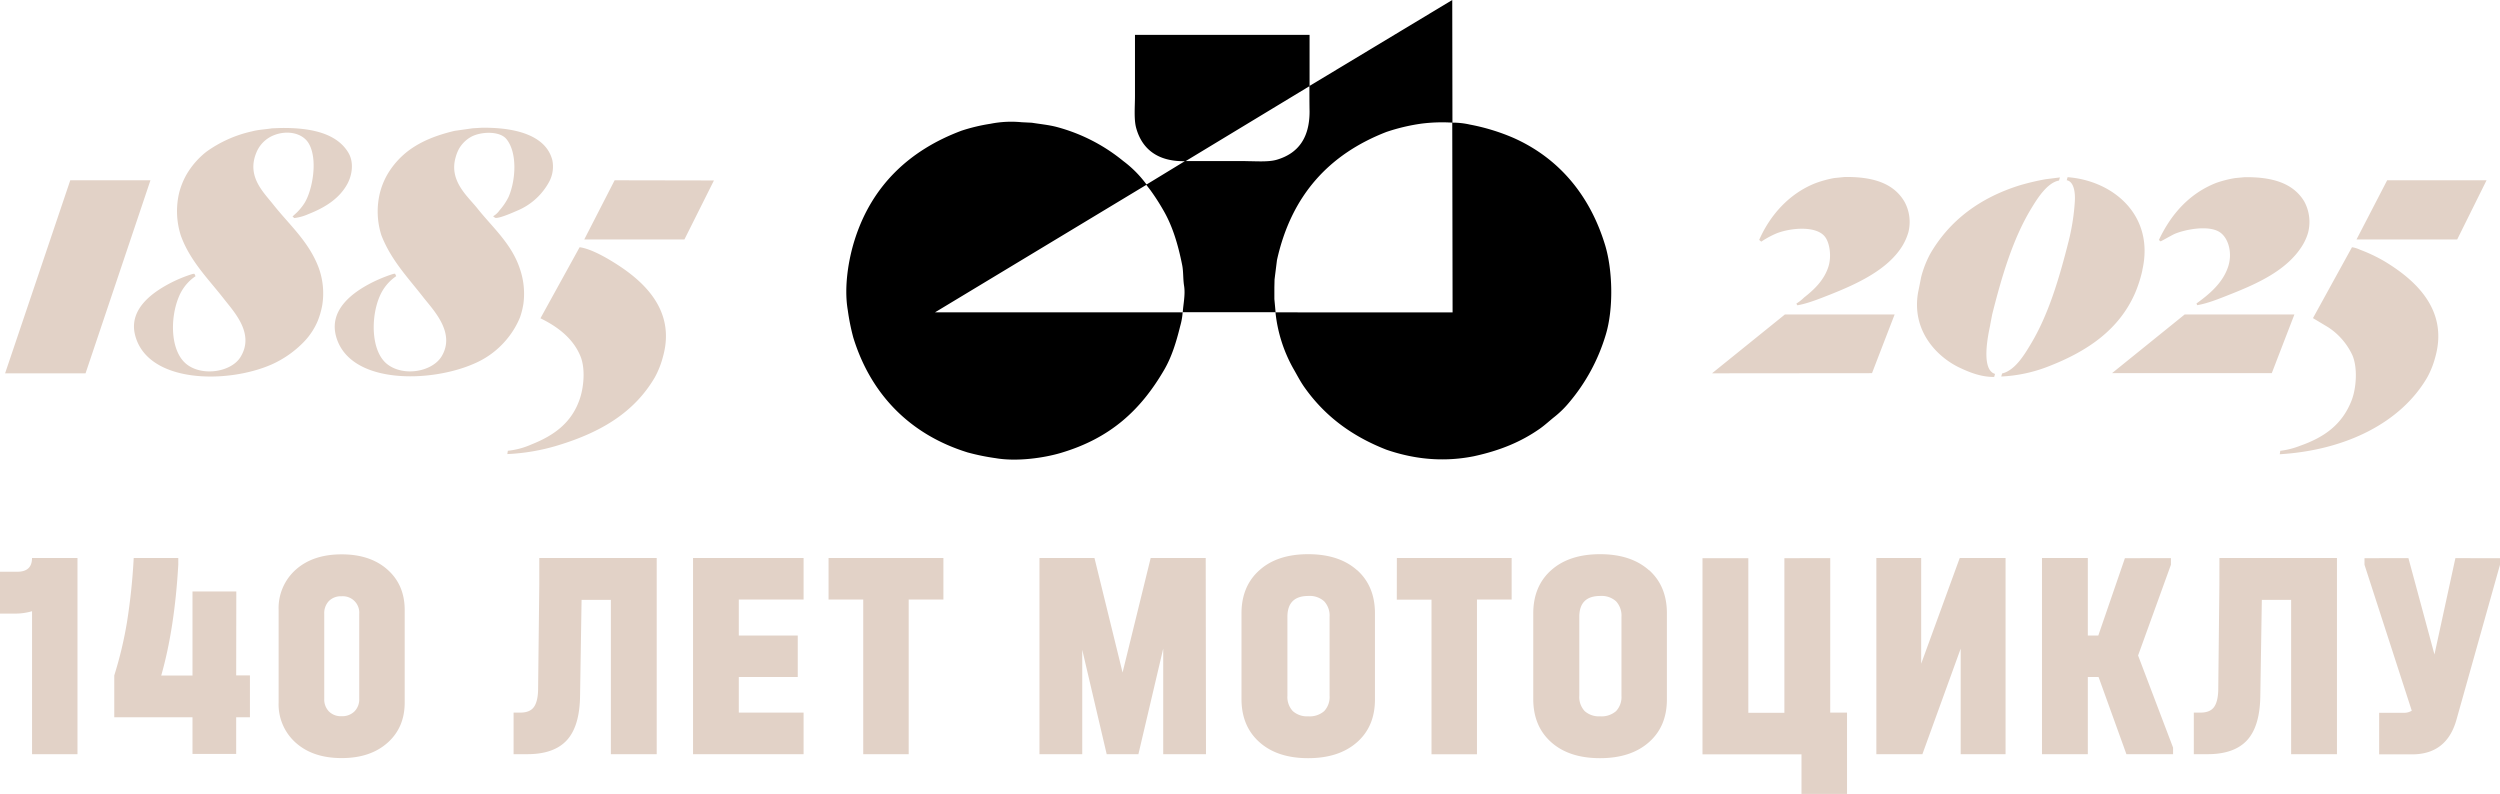 <?xml version="1.0" encoding="UTF-8"?> <svg xmlns="http://www.w3.org/2000/svg" viewBox="0 0 818.21 259.85"><defs><style>.cls-1{isolation:isolate;}.cls-2,.cls-3{fill-rule:evenodd;}.cls-3{fill:#e2d2c7;}</style></defs><title>Ресурс 1140</title><g id="Слой_2" data-name="Слой 2"><g id="Заливка_цветом_2" data-name="Заливка цветом 2" class="cls-1"><g id="Заливка_цветом_2-2" data-name="Заливка цветом 2"><path class="cls-2" d="M525.33,80.23c-5-16.46-15.29-28.62-30.15-35.17a67.67,67.67,0,0,0-14.12-4.29,25.07,25.07,0,0,0-5.7-.63L475.3,0,428.6,28.12V11.41H371.46v20c0,3.44-.39,7.67.4,10.5,1.88,6.82,7,11,15.92,10.84l-12.42,7.57-.17,0a36.45,36.45,0,0,0-7.57-7.62,57.87,57.87,0,0,0-21.91-11.18c-2.53-.65-5.19-.9-8-1.35l-3.39-.17a34.72,34.72,0,0,0-10.16.51,58.86,58.86,0,0,0-9.43,2.25c-17.1,6.39-29.48,18.06-35.06,35.91-1.85,5.89-3.54,15-2.21,22.81a72.26,72.26,0,0,0,1.81,9c5.77,18.74,18.72,31.81,37.44,37.6a73.4,73.4,0,0,0,9.14,1.87c7,1.21,15.82-.08,21.29-1.7,16.2-4.79,26.16-13.95,33.88-27.21,2.45-4.21,3.93-9,5.25-14.34a21.43,21.43,0,0,0,.79-4.52h30.38a47.56,47.56,0,0,0,5.82,18.41c1.22,2.1,2.25,4.16,3.61,6.09,6.59,9.35,15.37,16,26.88,20.5a59.17,59.17,0,0,0,9.48,2.43,52.75,52.75,0,0,0,19.14-.29c8.62-1.87,15.47-4.73,21.57-9,1.68-1.18,3.17-2.58,4.75-3.84a32,32,0,0,0,4.85-4.74,61.54,61.54,0,0,0,12-22.19C528.1,101.15,527.84,88.49,525.33,80.23Zm-138.23,22H306v0l69.17-41.73,1.35,1.75a71.11,71.11,0,0,1,4.12,6.38c3.06,5.21,4.88,11.18,6.27,18.13.43,2.16.25,4.47.62,6.77C388,96.51,387.24,99.61,387.1,102.25Zm20.5-49.51H388.06l40.49-24.51c0,2.77,0,5.53.05,8.3,0,8.85-3.92,13.74-10.67,15.75C415.18,53.1,411,52.74,407.6,52.74Zm9.88,49.51c-.13-1.45-.26-2.9-.4-4.35V94.07l.06-2.6c.26-2.11.53-4.22.79-6.33,4.7-21.26,17.11-34.68,35.8-41.95a63.72,63.72,0,0,1,11.35-2.71,53.84,53.84,0,0,1,10.22-.34q.06,31.05.11,62.11Z"></path></g></g><g id="Заливка_цветом_1" data-name="Заливка цветом 1" class="cls-1"><g id="Заливка_цветом_1-2" data-name="Заливка цветом 1"><path class="cls-3" d="M89.48,67c-3.26-4.13-8.79-9.24-5.6-17a10.24,10.24,0,0,1,5.65-5.7c4.48-1.82,9.38-.76,11.41,2.48,3.22,5.16,1.37,15.44-1.3,19.71a17.91,17.91,0,0,1-2.43,3L95.8,70.8h-.11l.62.57a16.28,16.28,0,0,0,4.63-1.3c5.45-2.14,10.2-5.1,12.81-10,1.52-2.88,2.12-6.94.29-10.05-3.73-6.3-12-8.27-22.19-8.13L89,42c-2.24.37-4.46.43-6.55,1a40.39,40.39,0,0,0-14.9,6.66A26.31,26.31,0,0,0,61,57.2a24.42,24.42,0,0,0-2.37,5.92,26.16,26.16,0,0,0,.56,14c3,8.31,9.08,14.26,14.06,20.66,3.42,4.39,10.22,11.49,5.42,19.14-3,4.76-12.1,6.31-17.33,2.49-5.72-4.18-5.79-15.5-2.65-22.64A14.91,14.91,0,0,1,64,90.39l-.34-.73c-.24-.2-1.56.31-2,.45a45.51,45.51,0,0,0-5.37,2.26c-5.3,2.69-14.36,8.27-12.08,17.28,4,15.8,30,16.07,44.66,9.65a34,34,0,0,0,10.62-7.45A22.18,22.18,0,0,0,104,105a26.62,26.62,0,0,0,1.47-5.14,24.45,24.45,0,0,0-1.24-12.42C101,79,94.67,73.55,89.48,67Zm81.81,32.53a25.07,25.07,0,0,0-1.07-11.35c-2.7-8.4-9.06-13.76-14-20-3.1-3.9-9.29-8.91-7.12-16.6a12.79,12.79,0,0,1,1.19-3A10.49,10.49,0,0,1,154,44.89c3.09-1.83,9.47-2.16,11.74.62,3.66,4.47,3.07,13.58.68,19a19.83,19.83,0,0,1-2.94,4.34,6.51,6.51,0,0,1-2,1.87l-.06.11.62.45c1.15.37,6.08-1.83,7.06-2.26a21.05,21.05,0,0,0,10.67-9.6,10.53,10.53,0,0,0,1-7c-2.12-8.28-12.38-10.76-23.15-10.61l-2.88.17-5.93.84c-6,1.42-11,3.4-15.19,6.55a26.72,26.72,0,0,0-6.88,7.8,23.93,23.93,0,0,0-2.43,6.09A25.68,25.68,0,0,0,124.82,77c3.15,8.12,8.68,13.83,13.61,20.16,3.35,4.3,10.78,11.71,6.1,19.48-3.05,5-12.34,6.73-17.73,2.6s-5.54-15.39-2.49-22.36a15.05,15.05,0,0,1,5.37-6.5c-.11-.24-.23-.48-.34-.73s-1.56.31-2,.45a48.61,48.61,0,0,0-5.59,2.37c-5.59,2.84-14.54,8.65-11.63,18.07,4.74,15.33,30.82,14.76,45.06,8.47a28.1,28.1,0,0,0,10.33-7.56,27.64,27.64,0,0,0,4.63-7.46A24.59,24.59,0,0,0,171.29,99.49ZM603.7,57.93l-3.39.34A36,36,0,0,0,594.05,60c-8.44,3.37-14.7,10.33-18.3,18.52l.68.57a29.71,29.71,0,0,1,5-2.71c4.48-1.78,13-2.64,15.87,1.13,1.6,2.09,2.14,6.5,1.13,9.71-1.39,4.44-4.68,7.58-8,10.16a12.92,12.92,0,0,1-2.43,1.92l-.06.11.29.51c3.4-.56,7.52-2.25,10.56-3.44,9-3.56,18.87-8.12,23.71-15.81a18.89,18.89,0,0,0,2.09-4.69,13.83,13.83,0,0,0-1.24-9.88C619.91,60.13,613.29,57.79,603.7,57.93Zm108,18.63c3.41-1.44,10.88-2.94,14.62-.68,2.88,1.74,4.38,6.6,3,11.13-1.68,5.49-6.24,9.29-10.45,12.31.08.18.15.37.23.56,3.52-.58,7.43-2.21,10.55-3.44,9.31-3.66,18.84-8,23.83-16a17.25,17.25,0,0,0,1.92-4.29A14.07,14.07,0,0,0,754.18,66c-3.47-5.87-10.16-8.16-19.65-8l-3,.28a36.36,36.36,0,0,0-6.21,1.58c-8.85,3.49-14.81,10.3-18.75,18.69l.56.45C707.23,79,711,76.86,711.72,76.56Zm-60.36,29.87c.22-1.19.45-2.37.68-3.56,3.21-12.74,6.82-24.86,12.87-34.78,1.82-3,5.13-8.34,9-9,.09-.34.19-.68.28-1H674l-4.52.57a79.47,79.47,0,0,0-8.47,2c-13.08,4.1-22.92,11.48-29.25,22.36a33.8,33.8,0,0,0-3,7.68c-.33,1.66-.64,3.31-1,5-2.17,12.45,6,21,13.55,24.62,3.09,1.45,6.9,3.08,11.35,3.05.09-.32.18-.64.28-1C648.41,121.07,650.48,110.44,651.36,106.43Zm49.8-18c4.12-17.87-9.44-29.31-24.45-30.44-.09.34-.19.68-.28,1,2.32.42,2.84,3.93,2.65,6.89a71.45,71.45,0,0,1-2,12.93c-3.15,12.46-6.68,24.39-12.6,34.1-2,3.31-5,8.31-9.2,9.32-.09.32-.19.64-.28,1A48.49,48.49,0,0,0,670.22,120c12.7-4.9,23.25-11.91,28.57-24.11A43,43,0,0,0,701.16,88.48ZM49.22,59H23L1.67,122.18H28L49.22,59.06Zm142,19.37H224l9.66-19.31L201.16,59ZM781.28,59l-10,19.31v.06h32.92L813.81,59ZM200.43,85.6c-2.63-1.61-7.22-4.21-10.73-4.69l-12.82,23.26c5.6,2.72,10.81,6.63,13.16,12.59,1.61,4.1,1,10.27-.4,14.12-2.67,7.55-8.35,11.66-15.69,14.57a25.42,25.42,0,0,1-7.74,2.08c-.06.36-.11.72-.17,1.08v0a66.69,66.69,0,0,0,16.66-2.88c14-4.27,24.9-10.75,31.62-22.24a29.24,29.24,0,0,0,2.65-6.72C221.47,100.84,209.57,91.19,200.43,85.6Zm580.29.11a51,51,0,0,0-8.24-3.95,10.1,10.1,0,0,0-2.71-.85q-6.39,11.6-12.77,23.21l5,3a22,22,0,0,1,7.9,9.14c1.78,4.16,1.29,10.86-.28,14.85-3.06,7.81-8.86,12-16.88,14.8a25.76,25.76,0,0,1-6.44,1.63c-.05.38-.11.76-.17,1.13,21.8-1.34,39.67-10.45,48.22-25.07a28.78,28.78,0,0,0,2.66-6.66C801.54,101,789.85,91.3,780.72,85.71ZM560.45,122.07l-.06.11,52.29-.05q3.69-9.6,7.4-19.2H584.16ZM715,102.93l-23.77,19.2h52.29q3.69-9.6,7.4-19.2Z"></path></g></g><g id="_140_ЛЕТ_МОТОЦИКЛУ" data-name="140 ЛЕТ МОТОЦИКЛУ" class="cls-1"><g id="_140_ЛЕТ_МОТОЦИКЛУ-2" data-name="140 ЛЕТ МОТОЦИКЛУ"><path class="cls-3" d="M5.68,187.12H0v13.7H5a19.38,19.38,0,0,0,5.49-.78v46.79H25.36V182.62H10.48Q10.48,187.12,5.68,187.12Zm71.66,6.46H63v27.51H52.77q4.4-15.47,5.58-36.32v-2.15H43.76a199.92,199.92,0,0,1-2.2,21,127.48,127.48,0,0,1-4.16,17.43v13.7H63v12h14.3v-12h4.5v-13.7h-4.5Zm49.48-7.15q-5.62-5-15-5t-15,5a16.83,16.83,0,0,0-5.63,13.22V229.9a16.81,16.81,0,0,0,5.63,13.21q5.63,5,15,5t15-5q5.64-5,5.63-13.21V199.65Q132.45,191.43,126.82,186.43Zm-9.25,42.29a5.56,5.56,0,0,1-1.56,4.11,5.68,5.68,0,0,1-4.21,1.57,5.49,5.49,0,0,1-4.16-1.57,5.61,5.61,0,0,1-1.52-4.11v-27.8a5.77,5.77,0,0,1,1.52-4.21,5.52,5.52,0,0,1,4.16-1.56,5.38,5.38,0,0,1,5.77,5.77Zm58.93-37.49-.39,34.56c-.06,2.61-.54,4.5-1.42,5.67s-2.33,1.76-4.35,1.76h-2.25v13.61h4.5q8.81,0,13-4.65t4.26-14.73l.49-31.13h9.59v50.51h15V182.62H176.5Zm50.32,55.6H263V233.22H241.8V221.58h19.29V208H241.8V196.22H263v-13.6H226.82Zm44.35-50.61h11.35v50.61H297.4V196.22h11.36v-13.6H271.17Zm105.43-13.6-9.2,37.49-9.2-37.49h-18v64.21h14V212.67l8,34.16h10.38l8.12-34.55v34.55h14l-.09-64.21Zm67.55,4q-5.88-5.24-16-5.24t-15.95,5.24q-5.88,5.23-5.88,14.14v28q0,8.91,5.88,14.15t15.95,5.23q10.08,0,16-5.23T450,228.72v-28Q450,191.83,444.15,186.58Zm-9,41.06a6.73,6.73,0,0,1-1.76,5.05,7.15,7.15,0,0,1-5.19,1.71,7,7,0,0,1-5.09-1.71,6.77,6.77,0,0,1-1.76-5.05V201.9q0-6.85,6.85-6.85a7,7,0,0,1,5.19,1.76,6.86,6.86,0,0,1,1.76,5.09Zm22-31.42h11.36v50.61h14.88V196.22h11.35v-13.6H457.17Zm82.53-9.64q-5.88-5.24-16-5.24t-16,5.24q-5.86,5.23-5.87,14.14v28q0,8.91,5.87,14.15t16,5.23q10.08,0,16-5.23t5.87-14.15v-28Q545.57,191.83,539.7,186.58Zm-9,41.06a6.77,6.77,0,0,1-1.76,5.05,7.19,7.19,0,0,1-5.19,1.71,7,7,0,0,1-5.09-1.71,6.77,6.77,0,0,1-1.76-5.05V201.9q0-6.85,6.85-6.85a7,7,0,0,1,5.19,1.76,6.9,6.9,0,0,1,1.76,5.09Zm68.33-45H584v50.6H572.2v-50.6h-15v64.21h32.4v13H604.5V233.22H599Zm29.76,34.55V182.62H614.1v64.21h15.07l12.53-34.55v34.55h14.69V182.62h-15Zm81.74-32.4v-2.15H695.45L686.74,208h-3.43V182.62h-15v64.21h15V221.58h3.52l9.11,25.25h15.27v-2.15l-11.45-30.15Zm15.86,6.46L726,225.79c-.06,2.61-.54,4.5-1.42,5.67s-2.33,1.76-4.35,1.76H718v13.61h4.51q8.81,0,13-4.65t4.26-14.73l.49-31.13h9.59v50.51h15V182.62H726.38Zm77.24-8.61-6.85,31.52-8.52-31.52H773.86v2.15l15.47,47.77a4.71,4.71,0,0,1-2.74.68h-7.93v13.61h10.77q11.45,0,14.59-11.55l14.19-50.51v-2.15Z"></path></g></g></g></svg> 
